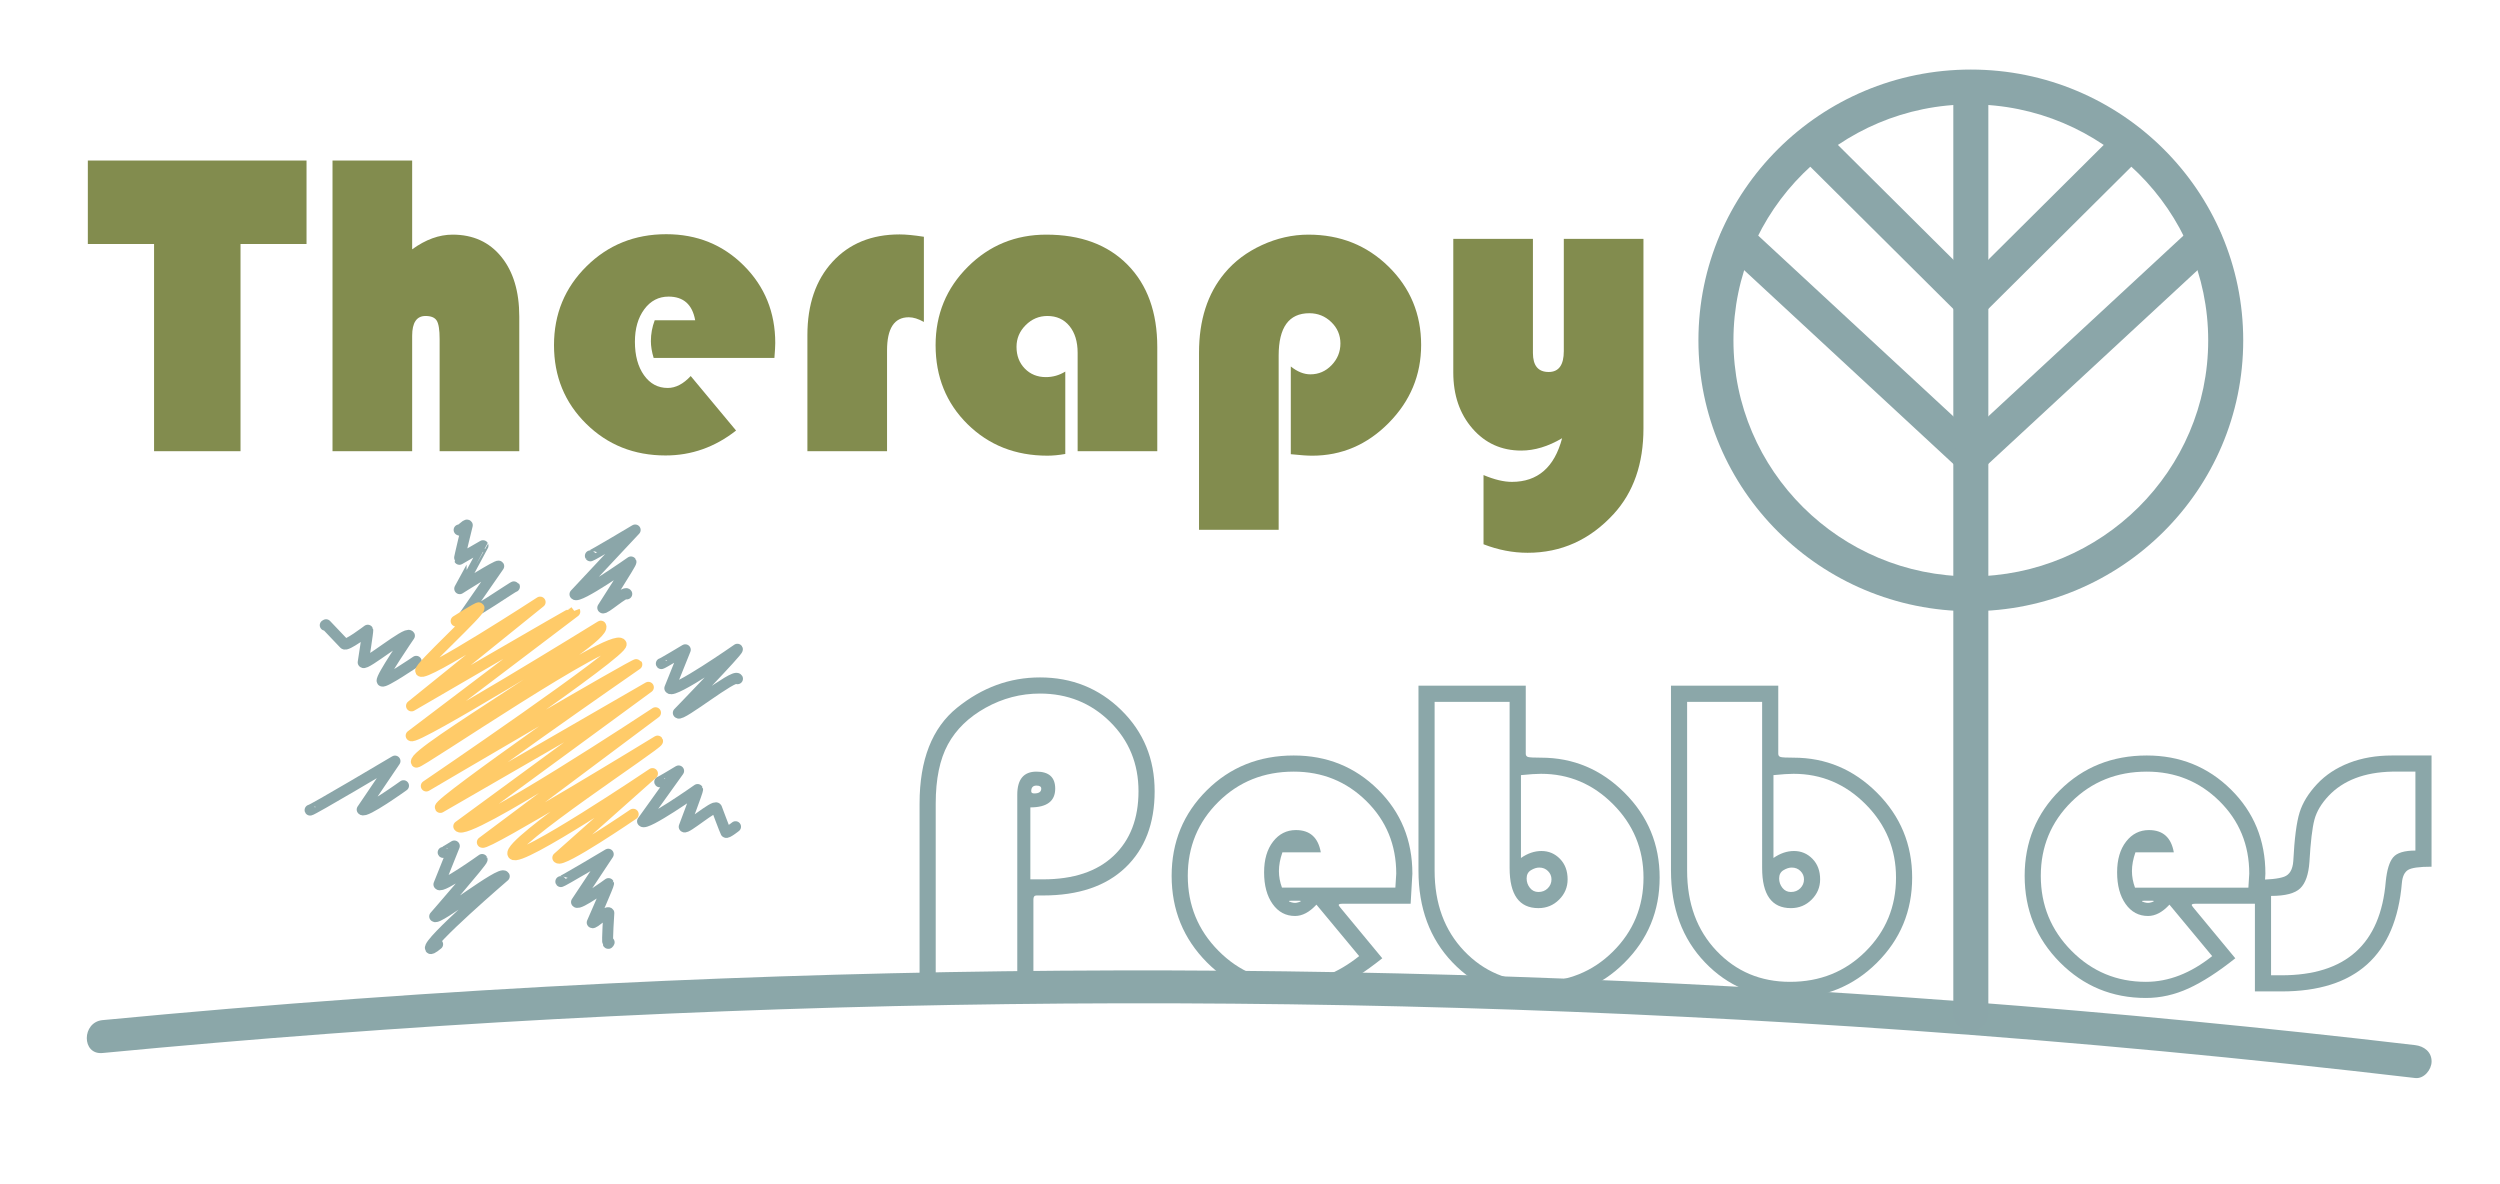 <svg xmlns="http://www.w3.org/2000/svg" id="Layer_1" viewBox="0 0 684 324"><defs><style>.cls-1{stroke:#8ba6a9;}.cls-1,.cls-2{fill:none;stroke-linecap:round;stroke-linejoin:round;stroke-width:3px;}.cls-3{fill:#8ba6a9;}.cls-4{fill:#8ba7a9;}.cls-2{stroke:#ffcb69;}.cls-5{fill:#828c4e;}</style></defs><path class="cls-5" d="M65.806 66.76v56.691H42.151V66.76H24.031V43.92h59.837v22.839h-18.062z"/><path class="cls-5" d="M112.767 43.92v24.296c3.689-2.68 7.379-4.02 11.07-4.02 5.594.0 10.031 2.02 13.313 6.06 3.282 4.04 4.923 9.497 4.923 16.372v36.823h-21.791V92.746c0-2.485-.262-4.156-.787-5.011-.524-.854-1.544-1.282-3.059-1.282-2.447.0-3.67 1.806-3.67 5.418v31.579h-21.791V43.92h21.791z"/><path class="cls-5" d="M211.874 97.931h-33.036c-.505-1.67-.757-3.205-.757-4.603.0-1.942.35-3.845 1.049-5.71h11.07c-.778-4.311-3.205-6.467-7.283-6.467-2.719.0-4.933 1.156-6.642 3.467-1.71 2.312-2.563 5.273-2.563 8.885.0 3.768.825 6.817 2.476 9.148 1.65 2.331 3.816 3.496 6.497 3.496 2.175.0 4.272-1.087 6.293-3.263l12.41 14.916c-5.788 4.544-12.216 6.816-19.285 6.816-8.623.0-15.868-2.893-21.732-8.681-5.866-5.787-8.798-12.954-8.798-21.5.0-8.506 2.961-15.692 8.885-21.558 5.923-5.864 13.197-8.798 21.82-8.798 8.428.0 15.507 2.865 21.237 8.594 5.729 5.73 8.594 12.789 8.594 21.179.0.855-.079 2.214-.233 4.079z"/><path class="cls-5" d="M252.775 64.779v23.306c-1.515-.854-2.894-1.282-4.137-1.282-3.962.0-5.943 3.03-5.943 9.089v27.559h-21.791V91.697c0-8.39 2.292-15.08 6.875-20.072 4.582-4.991 10.7-7.487 18.353-7.487 1.708.0 3.923.214 6.642.641z"/><path class="cls-5" d="M291.462 101.66v22.548c-1.787.31-3.418.466-4.894.466-8.74.0-16.023-2.874-21.849-8.623-5.826-5.748-8.739-12.954-8.739-21.616.0-8.428 2.942-15.575 8.827-21.441 5.885-5.865 13.041-8.798 21.47-8.798 9.4.0 16.809 2.748 22.228 8.244 5.418 5.497 8.127 13.003 8.127 22.519v28.491h-21.791v-26.918c0-3.068-.749-5.515-2.243-7.341-1.496-1.825-3.506-2.738-6.03-2.738-2.292.0-4.273.835-5.943 2.505-1.67 1.67-2.505 3.651-2.505 5.943.0 2.409.757 4.39 2.272 5.943 1.515 1.554 3.438 2.331 5.769 2.331 1.902.0 3.67-.504 5.302-1.515z"/><path class="cls-5" d="M349.843 144.95h-21.791V96.475c0-8.895 2.331-16.139 6.992-21.732 2.68-3.224 6.089-5.788 10.226-7.691 4.137-1.903 8.38-2.855 12.73-2.855 8.661.0 15.964 2.913 21.907 8.74 5.943 5.826 8.915 12.974 8.915 21.441.0 8.235-2.953 15.343-8.856 21.325-5.904 5.982-12.896 8.973-20.975 8.973-1.321.0-3.263-.137-5.827-.408v-24.005c1.786 1.438 3.573 2.156 5.36 2.156 2.252.0 4.185-.835 5.797-2.505 1.611-1.669 2.418-3.651 2.418-5.943s-.836-4.243-2.505-5.856c-1.671-1.611-3.671-2.418-6.002-2.418-5.593.0-8.39 3.865-8.39 11.594v47.66z"/><path class="cls-5" d="M405.893 148.912v-18.936c2.952 1.243 5.535 1.865 7.749 1.865 7.069.0 11.653-3.982 13.751-11.944-3.807 2.253-7.536 3.379-11.187 3.379-5.399.0-9.847-2.01-13.343-6.03-3.496-4.02-5.244-9.138-5.244-15.352V65.361h21.791v31.23c0 3.458 1.437 5.186 4.311 5.186 2.757.0 4.137-1.902 4.137-5.71V65.361h21.791v51.855c0 9.672-2.719 17.48-8.157 23.422-6.488 7.069-14.333 10.604-23.539 10.604-4.04.0-8.06-.777-12.06-2.331z"/><path class="cls-4" d="M251.596 271.254v-51.427c0-11.932 3.419-20.661 10.262-26.191 6.84-5.528 14.396-8.293 22.671-8.293 8.749.0 16.168 2.983 22.253 8.949s9.128 13.364 9.128 22.193-2.666 15.791-7.994 20.881c-5.331 5.091-12.848 7.636-22.552 7.636h-1.79c-.558.0-.835.358-.835 1.074v25.177h-31.143zm30.308-30.665h3.46c8.352.0 14.796-2.148 19.33-6.443s6.801-10.182 6.801-17.66c0-7.556-2.606-13.9-7.815-19.031-5.211-5.131-11.595-7.696-19.151-7.696-5.25.0-10.202 1.294-14.855 3.878-4.653 2.586-8.095 5.927-10.321 10.023-2.228 4.098-3.341 9.486-3.341 16.168v47.012h22.313v-49.398c0-4.215 1.748-6.324 5.25-6.324 3.419.0 5.131 1.551 5.131 4.653.0 3.421-2.267 5.131-6.801 5.131v19.688zM282.977 217.083c1.272.0 1.909-.436 1.909-1.312.0-.556-.439-.835-1.312-.835-.955.0-1.432.518-1.432 1.551.0.399.278.597.835.597z"/><path class="cls-4" d="M378.193 262.186c-4.695 3.74-8.949 6.484-12.768 8.233-3.818 1.749-7.716 2.626-11.693 2.626-9.229.0-17.062-3.241-23.506-9.725-6.443-6.482-9.665-14.378-9.665-23.685.0-9.227 3.201-17.022 9.605-23.387 6.402-6.363 14.337-9.546 23.804-9.546 9.068.0 16.744 3.103 23.029 9.307 6.283 6.205 9.426 13.882 9.426 23.029.0.239-.16 2.983-.477 8.233h-18.733c-.638.0-.955.12-.955.358.0.08.158.319.477.716l11.455 13.841zm3.579-19.33c.158-2.226.238-3.499.238-3.818.0-7.875-2.726-14.498-8.173-19.867-5.449-5.37-12.072-8.054-19.867-8.054-8.194.0-15.075 2.765-20.642 8.293-5.569 5.53-8.352 12.271-8.352 20.225.0 8.035 2.804 14.876 8.412 20.523 5.608 5.649 12.389 8.472 20.344 8.472 6.205.0 12.249-2.345 18.137-7.04l-11.693-14.08c-1.909 2.069-3.859 3.102-5.847 3.102-2.547.0-4.594-1.092-6.145-3.281-1.551-2.187-2.327-5.071-2.327-8.65.0-3.499.815-6.304 2.446-8.412 1.629-2.107 3.717-3.162 6.264-3.162 3.818.0 6.085 2.028 6.801 6.085h-10.5c-.638 1.831-.955 3.541-.955 5.131.0 1.512.277 3.024.835 4.534h31.023zm-26.37 3.58h-1.909c-.558.0-.835.041-.835.119.0.08.198.179.597.298.397.119.755.179 1.074.179.239.0.556-.06.955-.179.397-.119.597-.218.597-.298.0-.078-.16-.119-.477-.119z"/><path class="cls-4" d="M417.448 187.611v18.614c0 .477.218.775.656.895.436.119 1.611.179 3.52.179 8.83.0 16.446 3.203 22.85 9.605 6.402 6.404 9.605 14.139 9.605 23.207.0 9.148-3.222 16.925-9.665 23.327-6.443 6.404-14.359 9.605-23.745 9.605-9.307.0-17.063-3.241-23.268-9.725-6.205-6.482-9.307-14.855-9.307-25.117v-50.592h29.352zm-24.938 4.415v46.177c0 8.99 2.685 16.308 8.054 21.955 5.37 5.649 12.07 8.472 20.105 8.472 8.192.0 15.073-2.763 20.642-8.293 5.567-5.528 8.352-12.269 8.352-20.225.0-7.795-2.765-14.477-8.293-20.046-5.53-5.567-12.111-8.352-19.748-8.352-1.273.0-3.103.119-5.489.358v22.671c1.829-1.272 3.699-1.909 5.608-1.909 1.987.0 3.679.716 5.071 2.147 1.391 1.432 2.088 3.302 2.088 5.608.0 2.147-.775 3.997-2.327 5.548-1.551 1.551-3.441 2.327-5.668 2.327-5.25.0-7.875-3.658-7.875-10.977V192.026h-20.523zm25.177 48.325c0 .955.298 1.81.894 2.565.597.757 1.373 1.133 2.327 1.133 1.033.0 1.889-.337 2.565-1.014.675-.675 1.014-1.491 1.014-2.446.0-.875-.319-1.63-.955-2.267-.638-.636-1.432-.955-2.387-.955-.716.0-1.473.238-2.267.716-.796.477-1.193 1.234-1.193 2.267z"/><path class="cls-4" d="M486.533 187.611v18.614c0 .477.219.775.656.895.438.119 1.611.179 3.522.179 8.83.0 16.446 3.203 22.85 9.605 6.402 6.404 9.605 14.139 9.605 23.207.0 9.148-3.223 16.925-9.666 23.327-6.443 6.404-14.36 9.605-23.745 9.605-9.307.0-17.062-3.241-23.268-9.725-6.205-6.482-9.307-14.855-9.307-25.117v-50.592h29.352zm-24.937 4.415v46.177c0 8.99 2.685 16.308 8.054 21.955 5.369 5.649 12.07 8.472 20.105 8.472 8.191.0 15.075-2.763 20.643-8.293 5.566-5.528 8.352-12.269 8.352-20.225.0-7.795-2.764-14.477-8.293-20.046-5.529-5.567-12.11-8.352-19.747-8.352-1.273.0-3.103.119-5.49.358v22.671c1.83-1.272 3.699-1.909 5.609-1.909 1.986.0 3.678.716 5.07 2.147 1.391 1.432 2.088 3.302 2.088 5.608.0 2.147-.775 3.997-2.326 5.548-1.551 1.551-3.441 2.327-5.668 2.327-5.25.0-7.875-3.658-7.875-10.977V192.026h-20.523zm25.177 48.325c0 .955.297 1.81.894 2.565.596.757 1.371 1.133 2.326 1.133 1.033.0 1.889-.337 2.566-1.014.674-.675 1.014-1.491 1.014-2.446.0-.875-.318-1.63-.955-2.267-.637-.636-1.432-.955-2.387-.955-.715.0-1.473.238-2.266.716-.797.477-1.193 1.234-1.193 2.267z"/><path class="cls-4" d="M611.579 262.186c-4.694 3.74-8.949 6.484-12.768 8.233-3.818 1.749-7.717 2.626-11.693 2.626-9.229.0-17.062-3.241-23.506-9.725-6.443-6.482-9.665-14.378-9.665-23.685.0-9.227 3.201-17.022 9.605-23.387 6.402-6.363 14.337-9.546 23.805-9.546 9.067.0 16.743 3.103 23.028 9.307 6.283 6.205 9.426 13.882 9.426 23.029.0.239-.16 2.983-.477 8.233h-18.733c-.638.0-.955.12-.955.358.0.08.159.319.477.716l11.455 13.841zM615.158 242.856c.159-2.226.239-3.499.239-3.818.0-7.875-2.726-14.498-8.174-19.867-5.449-5.37-12.071-8.054-19.866-8.054-8.194.0-15.076 2.765-20.643 8.293-5.569 5.53-8.352 12.271-8.352 20.225.0 8.035 2.804 14.876 8.412 20.523 5.607 5.649 12.389 8.472 20.344 8.472 6.205.0 12.249-2.345 18.137-7.04l-11.693-14.08c-1.909 2.069-3.859 3.102-5.847 3.102-2.547.0-4.594-1.092-6.144-3.281-1.552-2.187-2.327-5.071-2.327-8.65.0-3.499.815-6.304 2.446-8.412 1.629-2.107 3.718-3.162 6.264-3.162 3.818.0 6.086 2.028 6.802 6.085h-10.5c-.638 1.831-.955 3.541-.955 5.131.0 1.512.278 3.024.836 4.534h31.023zm-26.369 3.58h-1.909c-.558.0-.835.041-.835.119.0.08.197.179.596.298.398.119.756.179 1.074.179.238.0.556-.06.955-.179.397-.119.596-.218.596-.298.0-.078-.16-.119-.477-.119z"/><path class="cls-4" d="M665.271 237.129c-3.341.0-5.489.298-6.443.895-.955.597-1.513 1.771-1.671 3.52-1.67 19.807-12.648 29.71-32.932 29.71h-7.279v-30.546c3.818.0 6.482-.278 7.995-.835 1.51-.555 2.345-1.987 2.505-4.295.317-6.205.895-10.638 1.73-13.304.835-2.664 2.426-5.25 4.773-7.756 2.345-2.505 5.269-4.433 8.77-5.787 3.499-1.352 7.397-2.029 11.693-2.029h10.858v30.427zM660.856 232.714v-21.597h-6.324c-3.818.08-7.18.677-10.082 1.79-2.905 1.115-5.352 2.726-7.339 4.832-1.989 2.109-3.281 4.277-3.878 6.503-.597 2.228-1.055 6.085-1.372 11.574-.238 3.421-1.073 5.828-2.506 7.219-1.432 1.393-4.098 2.088-7.994 2.088v21.716h2.864c17.579.0 27.085-8.55 28.517-25.654.317-3.18.994-5.388 2.029-6.622 1.032-1.232 3.061-1.85 6.085-1.85z"/><path class="cls-4" d="M660.784 285.946c-82.174-9.649-164.738-15.923-247.43-18.731-82.164-2.79-164.442-2.174-246.555 1.846-46.318 2.268-92.581 5.627-138.744 10.043-5.715.547-5.772 9.552.0 9 82.309-7.874 164.937-12.359 247.616-13.378 82.22-1.013 164.481 1.385 246.503 7.178 46.297 3.27 92.514 7.63 138.61 13.042 2.434.286 4.477-2.273 4.5-4.5.028-2.667-2.096-4.218-4.5-4.5h0z"/><path class="cls-1" d="M153.444 241.203c.11.191 12.972-7.49 12.972-7.49l-8.679 13.094c.562.973 8.761-5.058 8.761-5.058.134.233-4.468 10.662-4.468 10.662.316.547 4.141-3.336 4.55-2.627.0.0-.527 7.763-.257 8.231.173.299.339-.196.339-.196"/><path class="cls-1" d="M121.247 233.226c.054.094 3.053-1.762 3.053-1.762l-4.212 10.514c.673 1.166 11.818-6.823 11.818-6.823.236.408-12.976 15.575-12.976 15.575.724 1.254 18.096-12.615 19.035-10.99.0.0-21.121 18.136-20.194 19.742.213.369 1.963-1.133 1.963-1.133"/><path class="cls-1" d="M84.839 221.642c.168.291 23.23-13.412 23.23-13.412l-8.977 13.266c.655 1.134 11.311-6.53 11.311-6.53"/><path class="cls-1" d="M88.984 171.059c.039.067.227-.131.227-.131l4.964 5.217c.477.827 6.44-3.718 6.44-3.718.103.179-1.249 8.804-1.249 8.804.544.942 11.948-8.527 12.653-7.305.0.0-7.937 11.568-7.462 12.391.395.684 9.321-5.382 9.321-5.382"/><path class="cls-1" d="M125.615 144.991c.245.424 2.009-1.681 2.235-1.29.0.0-2.264 9.133-2.153 9.326l6.452-3.725c.022.038-6.37 11.76-6.37 11.76s10.404-6.62 10.669-6.16l-9.351 13.482c.563.975 13.523-8.101 13.65-7.881"/><path class="cls-1" d="M161.523 152.081c.106.184 12.26-7.079 12.26-7.079l-16.47 17.592c.801 1.387 15.321-8.845 15.321-8.845.171.296-7.715 12.537-7.715 12.537.372.645 6.082-4.627 6.565-3.79"/><path class="cls-1" d="M180.937 181.564c.074.129 6.556-3.785 6.556-3.785l-4.232 10.526c.916 1.587 18.485-10.672 18.485-10.672.276.478-16.161 17.413-16.161 17.413.644 1.115 15.354-10.792 16.189-9.347"/><path class="cls-1" d="M180.506 213.908c.066.115 5.163-2.981 5.163-2.981l-9.873 13.783c.792 1.371 15.064-8.697 15.064-8.697.126.218-3.66 10.196-3.66 10.196.437.757 8.285-6.091 8.851-5.11.0.0 2.32 6.206 2.553 6.609.23.398 2.639-1.523 2.639-1.523"/><path class="cls-2" d="M124.795 169.921s6.096-3.893 6.258-3.613c.536.928-16.513 16.321-15.952 17.293.999 1.73 32.679-18.867 32.679-18.867l-35.19 28.4s44.578-25.961 44.675-25.793l-44.775 33.934c.898 1.555 51.891-29.959 51.891-29.959 2.058 3.565-51.952 34.601-50.447 37.208.393.68 53.919-35.947 56.004-32.334 1.109 1.921-53.305 38.858-53.305 38.858s57.321-33.747 57.604-33.258c0 0-54.529 37.799-53.764 39.124l56.919-32.862-51.872 38.031c1.881 3.257 53.828-31.077 53.828-31.077l-47.381 35.438c.703 1.218 47.943-27.68 47.943-27.68.404.7-41.291 27.921-39.559 30.922 1.527 2.644 38.164-22.034 38.164-22.034l-25.896 23.034c.911 1.579 20.627-11.909 20.627-11.909"/><path class="cls-3" d="M539.217 28.559c35.811.0 64.946 28.966 64.946 64.571s-29.135 64.571-64.946 64.571-64.946-28.966-64.946-64.571 29.135-64.571 64.946-64.571m0-9.527c-41.161.0-74.528 33.175-74.528 74.097s33.367 74.097 74.528 74.097 74.528-33.175 74.528-74.097-33.367-74.097-74.528-74.097h0z"/><path class="cls-3" d="M539.218 282.073c-2.646.0-4.791-2.133-4.791-4.763V27.495c0-2.631 2.145-4.763 4.791-4.763s4.791 2.133 4.791 4.763v249.814c0 2.631-2.145 4.763-4.791 4.763z"/><path class="cls-3" d="M539.216 129.613c-1.17.0-2.341-.423-3.265-1.278l-63.928-59.209c-1.936-1.794-2.043-4.808-.24-6.733 1.805-1.925 4.836-2.031 6.772-.239l63.928 59.209c1.936 1.794 2.043 4.808.24 6.733-.944 1.007-2.224 1.516-3.507 1.516z"/><path class="cls-3" d="M539.218 129.613c-1.283.0-2.563-.51-3.507-1.516-1.803-1.926-1.696-4.939.24-6.733l63.921-59.191c1.937-1.794 4.968-1.685 6.772.239 1.803 1.926 1.696 4.939-.24 6.733l-63.921 59.191c-.923.855-2.096 1.278-3.265 1.278z"/><path class="cls-3" d="M539.217 87.308c-1.226.0-2.453-.465-3.388-1.395l-42.587-42.341c-1.871-1.86-1.871-4.876.0-6.736 1.869-1.861 4.905-1.861 6.775.0l42.587 42.341c1.871 1.86 1.871 4.876.0 6.736-.935.93-2.162 1.395-3.388 1.395z"/><path class="cls-3" d="M539.217 87.308c-1.226.0-2.453-.465-3.388-1.395-1.871-1.86-1.871-4.876.0-6.736l42.587-42.341c1.869-1.861 4.905-1.861 6.775.0 1.871 1.86 1.871 4.876.0 6.736l-42.587 42.341c-.935.93-2.162 1.395-3.388 1.395z"/></svg>